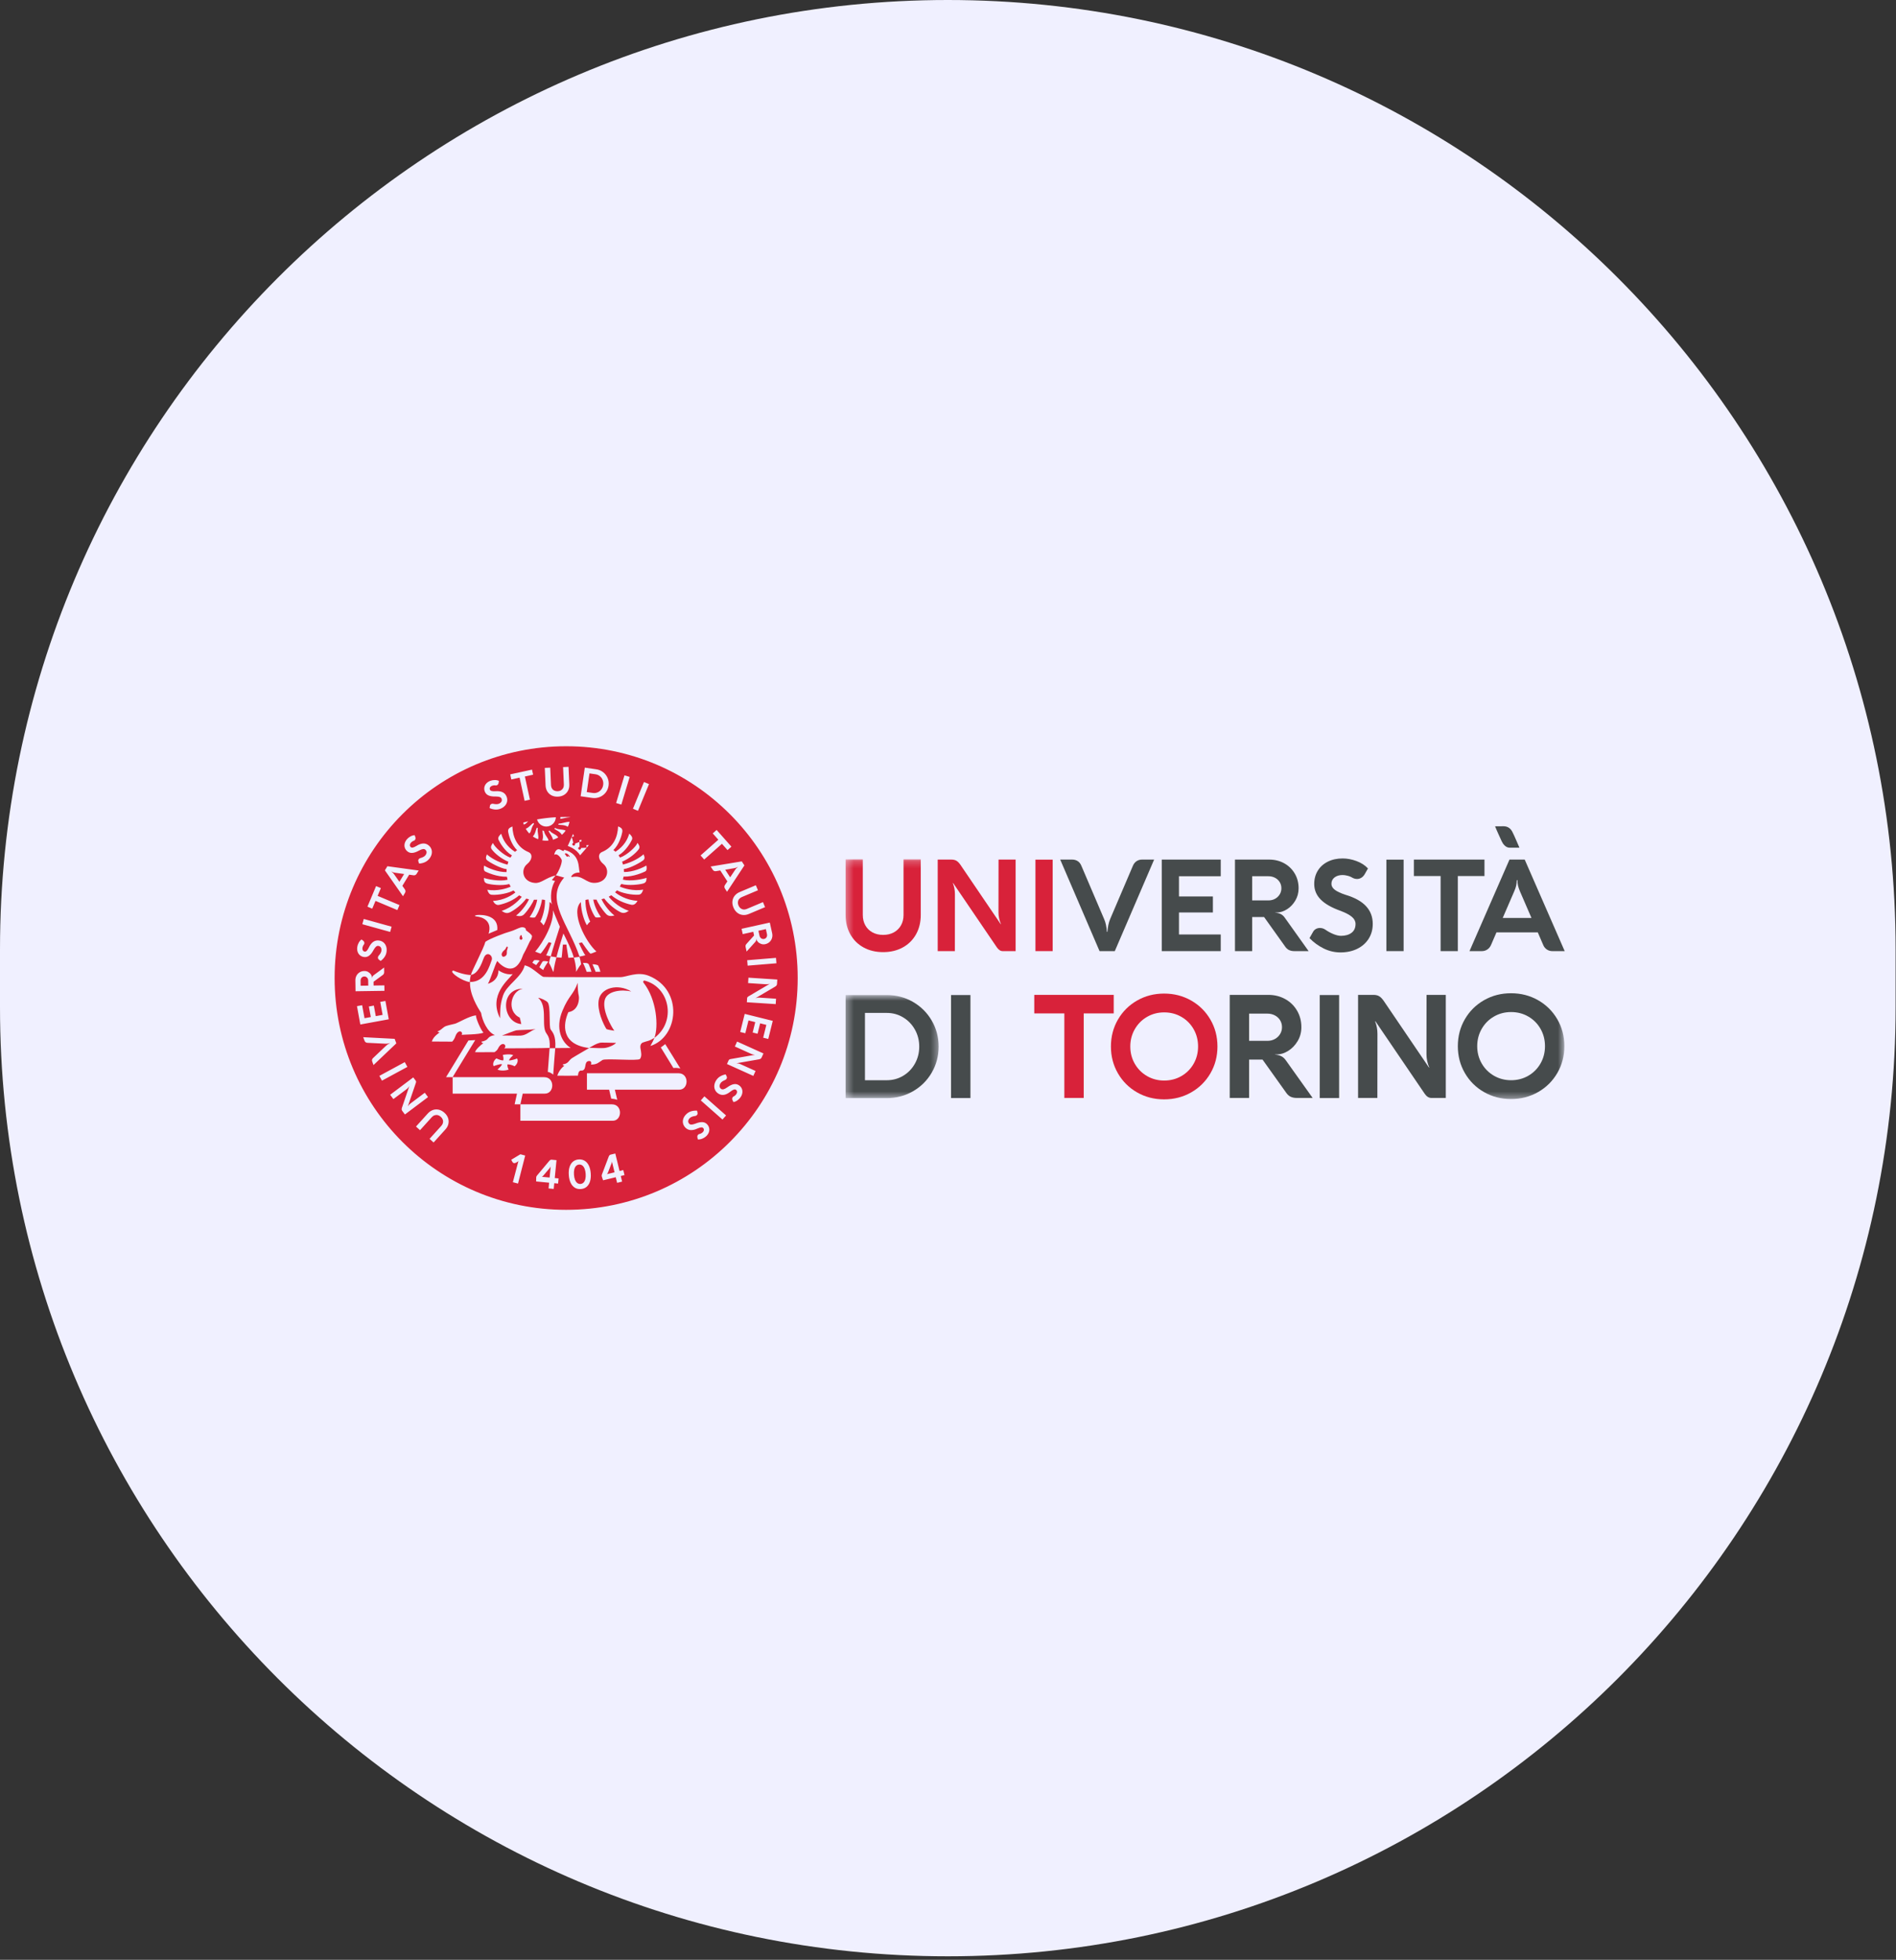 <svg width="272" height="281" viewBox="0 0 272 281" fill="none" xmlns="http://www.w3.org/2000/svg">
<rect x="0" y="0" width="272" height="281" fill="#333333" stroke="none"/>
<path d="M271.944 136.105C271.944 60.936 211.067 -2.66101e-06 135.972 -5.94353e-06C60.877 -9.22605e-06 0 60.936 0 136.105L0 144.395C0 219.564 60.877 280.5 135.972 280.5C211.067 280.5 271.944 219.564 271.944 144.395L271.944 136.105Z" fill="#F0F0FF"/>
<mask id="mask0_10097_80204" style="mask-type:alpha" maskUnits="userSpaceOnUse" x="0" y="0" width="272" height="281">
<path d="M271.944 136.105C271.944 60.936 211.067 -2.66101e-06 135.972 -5.94353e-06C60.877 -9.22605e-06 0 60.936 0 136.105L0 144.395C0 219.564 60.877 280.5 135.972 280.5C211.067 280.5 271.944 219.564 271.944 144.395L271.944 136.105Z" fill="#B5E2FA"/>
</mask>
<g mask="url(#mask0_10097_80204)">
<mask id="mask1_10097_80204" style="mask-type:alpha" maskUnits="userSpaceOnUse" x="121" y="142" width="14" height="16">
<path d="M121.327 142.672H134.658V157.45H121.327V142.672Z" fill="white"/>
</mask>
<g mask="url(#mask1_10097_80204)">
<path fill-rule="evenodd" clip-rule="evenodd" d="M129.572 154.247C130.283 153.822 130.844 153.24 131.256 152.502C131.668 151.764 131.874 150.952 131.874 150.066C131.874 149.18 131.668 148.368 131.256 147.63C130.844 146.892 130.283 146.309 129.572 145.88C128.861 145.45 128.077 145.236 127.219 145.236H124.088V154.886H127.219C128.077 154.886 128.861 154.673 129.572 154.247ZM121.308 142.672H127.219C128.585 142.672 129.836 143 130.973 143.655C132.109 144.311 133.007 145.203 133.666 146.333C134.325 147.462 134.654 148.707 134.654 150.066C134.654 151.425 134.325 152.67 133.666 153.799C133.007 154.929 132.109 155.819 130.973 156.472C129.836 157.124 128.585 157.45 127.219 157.45H121.308V142.672Z" fill="#464B4C"/>
</g>
<path fill-rule="evenodd" clip-rule="evenodd" d="M136.437 157.44H139.218V142.672H136.437V157.44Z" fill="#464B4C"/>
<path fill-rule="evenodd" clip-rule="evenodd" d="M148.375 142.648H159.775V145.305H155.47V157.426H152.69V145.305H148.375V142.648Z" fill="#D8223A"/>
<path fill-rule="evenodd" clip-rule="evenodd" d="M162.797 152.528C163.226 153.272 163.812 153.859 164.553 154.288C165.295 154.717 166.115 154.932 167.014 154.932C167.921 154.932 168.744 154.717 169.486 154.288C170.228 153.859 170.811 153.272 171.237 152.528C171.662 151.782 171.875 150.957 171.875 150.051C171.875 149.138 171.662 148.309 171.237 147.564C170.811 146.819 170.228 146.232 169.486 145.803C168.744 145.373 167.921 145.159 167.014 145.159C166.115 145.159 165.295 145.373 164.553 145.803C163.812 146.232 163.226 146.821 162.797 147.569C162.368 148.317 162.153 149.144 162.153 150.051C162.153 150.957 162.368 151.782 162.797 152.528ZM160.377 146.194C161.046 145.037 161.963 144.126 163.127 143.46C164.29 142.794 165.583 142.461 167.004 142.461C168.425 142.461 169.719 142.794 170.887 143.46C172.054 144.126 172.973 145.037 173.646 146.194C174.319 147.351 174.656 148.636 174.656 150.051C174.656 151.458 174.319 152.74 173.646 153.897C172.973 155.054 172.054 155.965 170.887 156.631C169.719 157.297 168.425 157.63 167.004 157.63C165.583 157.63 164.29 157.297 163.127 156.631C161.963 155.965 161.046 155.054 160.377 153.897C159.708 152.74 159.373 151.458 159.373 150.051C159.373 148.636 159.708 147.351 160.377 146.194Z" fill="#D8223A"/>
<path fill-rule="evenodd" clip-rule="evenodd" d="M179.198 149.239H181.835C182.219 149.239 182.569 149.153 182.885 148.982C183.2 148.81 183.451 148.575 183.637 148.276C183.822 147.977 183.915 147.646 183.915 147.282C183.915 146.905 183.822 146.569 183.637 146.273C183.451 145.978 183.199 145.748 182.88 145.583C182.56 145.418 182.205 145.336 181.814 145.336H179.198V149.239ZM176.417 157.426V142.648H181.947C182.833 142.648 183.637 142.846 184.357 143.24C185.078 143.635 185.648 144.186 186.067 144.893C186.486 145.601 186.695 146.397 186.695 147.282C186.695 148.01 186.518 148.671 186.165 149.265C185.811 149.859 185.365 150.326 184.826 150.665C184.287 151.005 183.757 151.179 183.235 151.186L182.905 151.196V151.216C183.283 151.244 183.595 151.324 183.843 151.458C184.09 151.592 184.299 151.787 184.471 152.04L188.312 157.426H186.016C185.686 157.426 185.394 157.366 185.14 157.246C184.886 157.126 184.652 156.901 184.44 156.572L181.124 151.927H179.198V157.426H176.417Z" fill="#464B4C"/>
<path fill-rule="evenodd" clip-rule="evenodd" d="M189.329 157.44H192.109V142.672H189.329V157.44Z" fill="#464B4C"/>
<path fill-rule="evenodd" clip-rule="evenodd" d="M207.413 142.648V157.426H205.333C204.976 157.426 204.656 157.22 204.375 156.809L197.32 146.438H197.269C197.496 147.001 197.609 147.602 197.609 148.24L197.598 157.426H194.828V142.648H197.032C197.362 142.648 197.634 142.712 197.851 142.839C198.067 142.966 198.285 143.188 198.505 143.503L205.003 153.07H205.044C204.776 152.452 204.643 151.817 204.643 151.165L204.653 142.648H207.413Z" fill="#464B4C"/>
<mask id="mask2_10097_80204" style="mask-type:alpha" maskUnits="userSpaceOnUse" x="121" y="123" width="104" height="35">
<path d="M121.327 123.219H224.43V157.588H121.327V123.219Z" fill="white"/>
</mask>
<g mask="url(#mask2_10097_80204)">
<path fill-rule="evenodd" clip-rule="evenodd" d="M212.565 152.481C212.994 153.225 213.579 153.812 214.321 154.242C215.062 154.67 215.882 154.885 216.782 154.885C217.688 154.885 218.512 154.67 219.253 154.242C219.995 153.812 220.578 153.225 221.004 152.481C221.43 151.736 221.643 150.91 221.643 150.004C221.643 149.091 221.43 148.262 221.004 147.517C220.578 146.772 219.995 146.185 219.253 145.756C218.512 145.327 217.688 145.112 216.782 145.112C215.882 145.112 215.062 145.327 214.321 145.756C213.579 146.185 212.994 146.774 212.565 147.522C212.136 148.27 211.921 149.097 211.921 150.004C211.921 150.91 212.136 151.736 212.565 152.481ZM210.145 146.147C210.814 144.99 211.731 144.079 212.894 143.413C214.058 142.747 215.35 142.414 216.772 142.414C218.193 142.414 219.487 142.747 220.654 143.413C221.821 144.079 222.741 144.99 223.414 146.147C224.087 147.304 224.423 148.59 224.423 150.004C224.423 151.411 224.087 152.693 223.414 153.85C222.741 155.007 221.821 155.919 220.654 156.584C219.487 157.25 218.193 157.583 216.772 157.583C215.35 157.583 214.058 157.25 212.894 156.584C211.731 155.919 210.814 155.007 210.145 153.85C209.475 152.693 209.141 151.411 209.141 150.004C209.141 148.59 209.475 147.304 210.145 146.147Z" fill="#464B4C"/>
<path fill-rule="evenodd" clip-rule="evenodd" d="M124.139 132.677C124.379 133.11 124.721 133.447 125.163 133.688C125.605 133.929 126.116 134.049 126.695 134.049C127.275 134.049 127.785 133.929 128.228 133.688C128.67 133.447 129.013 133.11 129.257 132.677C129.501 132.244 129.622 131.747 129.622 131.186V123.219H132.092V131.186C132.092 132.229 131.867 133.154 131.416 133.962C130.964 134.77 130.33 135.398 129.513 135.846C128.695 136.295 127.756 136.519 126.695 136.519C125.634 136.519 124.697 136.295 123.883 135.846C123.068 135.398 122.436 134.77 121.984 133.962C121.533 133.154 121.308 132.229 121.308 131.186V123.219H123.777V131.186C123.777 131.747 123.898 132.244 124.139 132.677Z" fill="#D8223A"/>
</g>
<path fill-rule="evenodd" clip-rule="evenodd" d="M145.702 123.25V136.376H143.854C143.537 136.376 143.254 136.194 143.003 135.827L136.738 126.616H136.692C136.893 127.116 136.994 127.65 136.994 128.217L136.985 136.376H134.524V123.25H136.482C136.774 123.25 137.017 123.306 137.209 123.419C137.401 123.532 137.595 123.729 137.79 124.009L143.562 132.507H143.598C143.36 131.958 143.241 131.394 143.241 130.815L143.251 123.25H145.702Z" fill="#D8223A"/>
<path fill-rule="evenodd" clip-rule="evenodd" d="M148.546 136.375H151.016V123.258H148.546V136.375Z" fill="#D8223A"/>
<path fill-rule="evenodd" clip-rule="evenodd" d="M165.572 123.25L159.928 136.376H157.742L152.098 123.25H153.818C154.123 123.25 154.388 123.325 154.613 123.474C154.839 123.623 155.01 123.838 155.126 124.119L158.4 131.784C158.62 132.278 158.751 132.888 158.794 133.614H158.867C158.922 132.888 159.053 132.278 159.26 131.784L162.535 124.119C162.657 123.838 162.831 123.623 163.056 123.474C163.282 123.325 163.544 123.25 163.843 123.25H165.572Z" fill="#464B4C"/>
<path fill-rule="evenodd" clip-rule="evenodd" d="M166.666 136.376V123.25H175.127V125.638H169.136V128.537H174.002V130.833H169.136V133.989H175.127V136.376H166.666Z" fill="#464B4C"/>
<path fill-rule="evenodd" clip-rule="evenodd" d="M179.639 129.104H181.98C182.322 129.104 182.633 129.028 182.913 128.876C183.194 128.723 183.416 128.514 183.581 128.249C183.746 127.984 183.828 127.69 183.828 127.366C183.828 127.031 183.746 126.732 183.581 126.47C183.416 126.208 183.193 126.003 182.909 125.857C182.625 125.711 182.31 125.638 181.962 125.638H179.639V129.104ZM177.169 136.376V123.25H182.081C182.868 123.25 183.581 123.425 184.222 123.776C184.862 124.127 185.368 124.616 185.74 125.244C186.112 125.872 186.298 126.579 186.298 127.366C186.298 128.013 186.141 128.599 185.827 129.127C185.513 129.655 185.116 130.069 184.638 130.371C184.159 130.673 183.688 130.827 183.225 130.833L182.932 130.842V130.86C183.267 130.885 183.545 130.957 183.764 131.075C183.983 131.194 184.169 131.367 184.322 131.592L187.734 136.376H185.694C185.402 136.376 185.142 136.323 184.917 136.217C184.691 136.11 184.483 135.91 184.295 135.617L181.349 131.492H179.639V136.376H177.169Z" fill="#464B4C"/>
<path fill-rule="evenodd" clip-rule="evenodd" d="M189.891 135.993C189.129 135.615 188.452 135.121 187.86 134.511L188.391 133.578C188.489 133.413 188.623 133.285 188.793 133.193C188.964 133.102 189.15 133.056 189.351 133.056C189.632 133.056 189.891 133.136 190.129 133.294C190.483 133.544 190.867 133.755 191.282 133.926C191.696 134.096 192.059 134.182 192.37 134.182C193.004 134.182 193.512 134.037 193.893 133.747C194.274 133.457 194.465 133.035 194.465 132.48C194.465 132.102 194.296 131.767 193.957 131.474C193.619 131.181 193.084 130.895 192.352 130.614C191.046 130.151 190.085 129.605 189.466 128.977C188.847 128.349 188.538 127.605 188.538 126.745C188.538 126.031 188.708 125.397 189.049 124.842C189.391 124.287 189.871 123.856 190.49 123.548C191.109 123.24 191.818 123.086 192.617 123.086C193.263 123.086 193.925 123.211 194.602 123.461C195.279 123.711 195.828 124.065 196.249 124.522L195.791 125.327C195.651 125.565 195.485 125.742 195.293 125.857C195.1 125.974 194.895 126.031 194.675 126.031C194.48 126.031 194.3 125.992 194.135 125.912C193.891 125.76 193.631 125.647 193.353 125.574C193.076 125.501 192.83 125.464 192.617 125.464C192.141 125.464 191.754 125.579 191.455 125.807C191.156 126.036 191.007 126.346 191.007 126.736C191.007 127.053 191.169 127.335 191.492 127.582C191.815 127.829 192.327 128.068 193.029 128.3C194.34 128.69 195.319 129.231 195.965 129.923C196.611 130.616 196.935 131.465 196.935 132.471C196.935 133.27 196.739 133.979 196.349 134.598C195.959 135.217 195.413 135.699 194.712 136.043C194.011 136.387 193.209 136.56 192.306 136.56C191.458 136.56 190.653 136.371 189.891 135.993Z" fill="#464B4C"/>
<path fill-rule="evenodd" clip-rule="evenodd" d="M198.893 136.375H201.362V123.258H198.893V136.375Z" fill="#464B4C"/>
<path fill-rule="evenodd" clip-rule="evenodd" d="M202.837 123.25H212.963V125.61H209.14V136.376H206.67V125.61H202.837V123.25Z" fill="#464B4C"/>
<path fill-rule="evenodd" clip-rule="evenodd" d="M219.705 131.62L218.058 127.815C217.924 127.497 217.83 127.22 217.775 126.982C217.72 126.744 217.692 126.482 217.692 126.196H217.601C217.595 126.488 217.564 126.754 217.509 126.991C217.455 127.229 217.36 127.504 217.225 127.815L215.579 131.62H219.705ZM224.471 136.376H222.705C222.412 136.376 222.148 136.299 221.914 136.143C221.679 135.988 221.503 135.77 221.388 135.489L220.61 133.687H214.683L213.905 135.489C213.783 135.77 213.605 135.988 213.37 136.143C213.135 136.299 212.871 136.376 212.579 136.376H210.813L216.549 123.25H218.735L224.471 136.376Z" fill="#464B4C"/>
<path fill-rule="evenodd" clip-rule="evenodd" d="M214.485 118.48C214.697 119.035 215.159 120.023 215.434 120.623C215.607 121.001 215.997 121.545 216.571 121.545C217.32 121.544 217.758 121.543 217.977 121.543C217.817 121.202 217.282 119.877 216.947 119.242C216.615 118.614 216.104 118.473 215.707 118.47C215.297 118.465 214.485 118.48 214.485 118.48Z" fill="#464B4C"/>
<path fill-rule="evenodd" clip-rule="evenodd" d="M52.746 140.29C52.696 140.202 52.629 140.133 52.545 140.082C52.46 140.031 52.367 140.006 52.264 140.008C52.159 140.009 52.065 140.037 51.983 140.09C51.9 140.143 51.837 140.215 51.792 140.305C51.747 140.396 51.725 140.496 51.727 140.606L51.738 141.339L52.833 141.323L52.822 140.584C52.821 140.476 52.795 140.378 52.746 140.29Z" fill="#D8223A"/>
<path fill-rule="evenodd" clip-rule="evenodd" d="M56.679 125.137C56.572 125.121 56.481 125.101 56.408 125.076C56.335 125.052 56.26 125.016 56.182 124.969L56.167 124.993C56.245 125.043 56.312 125.095 56.367 125.149C56.422 125.203 56.481 125.274 56.542 125.361L57.297 126.432L57.977 125.319L56.679 125.137Z" fill="#D8223A"/>
<path fill-rule="evenodd" clip-rule="evenodd" d="M109.097 134.45C109.163 134.527 109.243 134.581 109.336 134.613C109.429 134.646 109.526 134.652 109.625 134.629C109.729 134.606 109.815 134.561 109.885 134.492C109.955 134.423 110.002 134.34 110.028 134.243C110.054 134.145 110.055 134.043 110.031 133.936L109.872 133.219L108.803 133.456L108.963 134.178C108.986 134.283 109.031 134.374 109.097 134.45Z" fill="#D8223A"/>
<path fill-rule="evenodd" clip-rule="evenodd" d="M105.473 124.704C105.534 124.614 105.591 124.541 105.645 124.486C105.699 124.431 105.763 124.378 105.839 124.329L105.823 124.305C105.745 124.354 105.669 124.391 105.597 124.417C105.524 124.444 105.435 124.466 105.33 124.484L104.038 124.702L104.748 125.795L105.473 124.704Z" fill="#D8223A"/>
<path fill-rule="evenodd" clip-rule="evenodd" d="M86.063 111.291C85.883 111.143 85.674 111.052 85.436 111.017L84.566 110.891L84.176 113.57L85.045 113.697C85.283 113.732 85.51 113.705 85.724 113.615C85.939 113.525 86.118 113.387 86.262 113.198C86.407 113.01 86.497 112.793 86.533 112.547C86.569 112.301 86.544 112.067 86.46 111.845C86.375 111.624 86.243 111.439 86.063 111.291Z" fill="#D8223A"/>
<path fill-rule="evenodd" clip-rule="evenodd" d="M83.867 167.572C83.785 167.367 83.677 167.214 83.542 167.112C83.408 167.011 83.254 166.966 83.081 166.979C82.908 166.991 82.762 167.057 82.644 167.176C82.526 167.295 82.441 167.462 82.388 167.675C82.336 167.888 82.32 168.139 82.34 168.427C82.36 168.714 82.411 168.959 82.493 169.162C82.576 169.366 82.683 169.519 82.817 169.621C82.951 169.722 83.104 169.767 83.277 169.755C83.45 169.742 83.596 169.677 83.715 169.557C83.834 169.438 83.92 169.271 83.972 169.058C84.025 168.845 84.041 168.595 84.021 168.308C84.001 168.022 83.949 167.777 83.867 167.572Z" fill="#D8223A"/>
<path fill-rule="evenodd" clip-rule="evenodd" d="M78.883 167.455L77.923 168.585C77.895 168.617 77.862 168.647 77.825 168.674C77.787 168.701 77.752 168.72 77.721 168.73L78.848 168.84L79.004 167.234C78.992 167.27 78.975 167.309 78.952 167.351C78.928 167.394 78.906 167.428 78.883 167.455Z" fill="#D8223A"/>
<path fill-rule="evenodd" clip-rule="evenodd" d="M87.773 166.651C87.764 166.698 87.754 166.739 87.742 166.771L87.206 168.153C87.19 168.193 87.169 168.232 87.142 168.27C87.116 168.308 87.089 168.337 87.062 168.358L88.164 168.091L87.783 166.523C87.784 166.561 87.781 166.603 87.773 166.651Z" fill="#D8223A"/>
<path fill-rule="evenodd" clip-rule="evenodd" d="M88.127 147.788C87.699 147.201 86.321 144.808 86.776 143.313C87.157 142.064 89.182 141.843 90.559 142.157C88.642 140.985 86.181 141.622 85.89 143.406C85.646 144.895 86.558 146.877 87.01 147.561C87.362 147.687 87.845 147.725 88.127 147.788Z" fill="#D8223A"/>
<path fill-rule="evenodd" clip-rule="evenodd" d="M92.449 140.595C92.392 140.581 92.161 140.704 92.336 140.927C94.22 143.325 94.498 147.204 93.881 148.809C97.047 146.493 96.105 141.505 92.449 140.595Z" fill="#D8223A"/>
<path fill-rule="evenodd" clip-rule="evenodd" d="M86.637 150.275C87.189 150.241 88.058 149.895 88.381 149.53C87.794 149.537 86.201 149.448 86.033 149.521C85.486 149.671 85.12 149.904 84.517 150.247C84.744 150.213 85.874 150.322 86.637 150.275Z" fill="#D8223A"/>
<path fill-rule="evenodd" clip-rule="evenodd" d="M74.927 134.625C75.001 134.453 74.887 134.411 74.865 134.313C74.844 134.213 74.906 134.142 74.778 134.09C74.677 134.05 74.535 134.287 74.544 134.544C74.551 134.753 74.838 134.834 74.927 134.625Z" fill="#D8223A"/>
<path fill-rule="evenodd" clip-rule="evenodd" d="M74.667 148.492C75.58 148.44 76.011 147.808 76.842 147.562C75.887 147.68 74.373 147.676 74.057 147.734C73.789 147.783 72.487 148.301 72.016 148.485C72.445 148.455 74.32 148.513 74.667 148.492Z" fill="#D8223A"/>
<path fill-rule="evenodd" clip-rule="evenodd" d="M74.787 146.834C74.692 146.373 74.638 146.201 74.561 145.905C72.649 145.013 73.248 142.123 75 141.758C71.606 141.79 72.057 146.613 74.787 146.834Z" fill="#D8223A"/>
<path fill-rule="evenodd" clip-rule="evenodd" d="M72.673 136.875C72.745 136.703 72.695 136.463 72.714 136.347C72.76 136.082 72.943 135.806 72.788 135.736C72.631 135.666 72.609 135.992 72.447 136.143C72.312 136.267 71.727 136.714 72.074 137.123C72.204 137.277 72.575 137.112 72.673 136.875Z" fill="#D8223A"/>
<path fill-rule="evenodd" clip-rule="evenodd" d="M81.215 122.354C81.14 122.338 80.935 122.397 81.052 122.476C81.145 122.538 81.231 122.833 81.411 122.85C81.503 122.858 81.441 122.742 81.508 122.737C81.576 122.733 81.668 122.927 81.724 122.863C81.794 122.783 81.493 122.414 81.215 122.354Z" fill="#D8223A"/>
<path fill-rule="evenodd" clip-rule="evenodd" d="M111.402 141.292C111.363 141.35 111.297 141.407 111.204 141.463L108.408 143.11L108.407 143.122C108.585 143.058 108.765 143.032 108.948 143.043L111.332 143.2L111.283 143.973L107.144 143.706L107.182 143.123C107.188 143.023 107.251 142.938 107.372 142.866L110.404 141.078L110.405 141.064C110.243 141.117 110.072 141.138 109.894 141.126L107.321 140.957L107.371 140.181L111.51 140.449L111.47 141.066C111.464 141.158 111.442 141.234 111.402 141.292ZM110.216 148.969L109.484 148.787L109.94 146.95L109.051 146.729L108.68 148.221L107.976 148.046L108.347 146.554L107.379 146.314L106.923 148.151L106.191 147.969L106.836 145.374L110.861 146.375L110.216 148.969ZM109.27 151.611C109.232 151.696 109.184 151.758 109.127 151.799C109.07 151.839 108.988 151.87 108.882 151.89L105.684 152.448L105.68 152.459C105.868 152.462 106.046 152.5 106.213 152.576L108.391 153.561L108.073 154.267L104.292 152.562L104.532 152.03C104.573 151.939 104.663 151.881 104.8 151.856L108.267 151.248L108.273 151.235C108.103 151.228 107.936 151.187 107.773 151.114L105.424 150.051L105.744 149.342L109.525 151.047L109.27 151.611ZM106.497 156.688C106.467 156.904 106.381 157.117 106.238 157.325C106.123 157.494 105.973 157.644 105.787 157.777C105.601 157.909 105.411 157.989 105.217 158.017L105.088 157.754C105.051 157.676 105.034 157.601 105.039 157.53C105.043 157.459 105.064 157.395 105.103 157.338C105.138 157.287 105.18 157.247 105.23 157.218C105.314 157.182 105.389 157.134 105.458 157.074C105.527 157.015 105.58 156.957 105.618 156.902C105.703 156.778 105.742 156.656 105.735 156.537C105.729 156.419 105.675 156.325 105.573 156.255C105.49 156.198 105.388 156.191 105.266 156.231C105.144 156.271 104.99 156.362 104.804 156.504C104.469 156.777 104.154 156.935 103.858 156.981C103.562 157.026 103.283 156.959 103.02 156.78C102.812 156.638 102.662 156.461 102.57 156.248C102.478 156.036 102.449 155.808 102.484 155.564C102.519 155.319 102.617 155.079 102.778 154.844C102.929 154.623 103.121 154.446 103.356 154.315C103.591 154.183 103.84 154.094 104.105 154.049L104.253 154.353C104.279 154.408 104.289 154.466 104.282 154.527C104.275 154.588 104.254 154.645 104.218 154.697C104.168 154.77 104.102 154.824 104.018 154.858C103.89 154.905 103.766 154.968 103.648 155.046C103.529 155.124 103.442 155.203 103.387 155.284C103.274 155.45 103.221 155.608 103.229 155.759C103.237 155.91 103.313 156.035 103.458 156.134C103.556 156.201 103.674 156.217 103.811 156.181C103.948 156.145 104.118 156.056 104.321 155.915C104.675 155.657 104.988 155.503 105.263 155.454C105.537 155.404 105.786 155.456 106.01 155.609C106.197 155.736 106.332 155.894 106.416 156.082C106.5 156.27 106.527 156.472 106.497 156.688ZM103.645 160.523L100.537 157.782L101.053 157.196L104.162 159.938L103.645 160.523ZM101.674 162.395C101.592 162.598 101.457 162.782 101.268 162.95C101.115 163.085 100.932 163.194 100.72 163.277C100.507 163.359 100.303 163.391 100.108 163.37L100.048 163.084C100.031 162.998 100.033 162.922 100.054 162.854C100.076 162.787 100.112 162.73 100.164 162.684C100.21 162.643 100.261 162.615 100.317 162.599C100.406 162.584 100.492 162.556 100.573 162.515C100.654 162.474 100.72 162.432 100.77 162.387C100.882 162.288 100.95 162.179 100.973 162.063C100.996 161.946 100.966 161.841 100.884 161.749C100.818 161.674 100.721 161.641 100.593 161.65C100.465 161.66 100.293 161.71 100.079 161.802C99.687 161.985 99.342 162.061 99.044 162.033C98.746 162.004 98.492 161.871 98.281 161.633C98.114 161.444 98.012 161.236 97.974 161.007C97.937 160.779 97.965 160.551 98.059 160.323C98.153 160.094 98.306 159.886 98.52 159.697C98.721 159.519 98.951 159.395 99.21 159.325C99.47 159.255 99.733 159.23 100.001 159.251L100.071 159.582C100.082 159.642 100.077 159.7 100.056 159.758C100.035 159.815 100 159.865 99.953 159.907C99.886 159.966 99.808 160.001 99.719 160.013C99.583 160.028 99.448 160.059 99.314 160.105C99.18 160.152 99.077 160.208 99.003 160.273C98.853 160.405 98.763 160.546 98.734 160.694C98.704 160.843 98.747 160.983 98.864 161.114C98.943 161.203 99.053 161.247 99.194 161.246C99.336 161.244 99.522 161.2 99.754 161.113C100.16 160.949 100.502 160.877 100.78 160.896C101.058 160.915 101.287 161.026 101.467 161.23C101.616 161.399 101.709 161.584 101.744 161.787C101.78 161.99 101.756 162.193 101.674 162.395ZM88.209 156.245C88.249 156.412 88.493 157.433 88.55 157.697C88.266 157.582 87.885 157.542 87.684 157.524C87.614 157.239 87.416 156.37 87.388 156.245C85.55 156.245 84.201 156.245 84.201 156.245V153.887C84.201 153.887 96.166 153.887 97.342 153.887C98.891 153.887 98.833 156.245 97.437 156.245C96.796 156.245 91.866 156.245 88.209 156.245ZM89.249 169.422L88.53 169.597L88.335 168.794L86.515 169.235L86.331 168.673C86.321 168.64 86.317 168.601 86.319 168.556C86.321 168.511 86.329 168.467 86.343 168.426L87.332 165.822C87.356 165.757 87.39 165.7 87.435 165.652C87.48 165.603 87.523 165.573 87.567 165.563L88.271 165.392L88.88 167.9L89.416 167.77L89.591 168.489L89.054 168.619L89.249 169.422ZM84.641 169.408C84.538 169.735 84.373 169.991 84.148 170.177C83.922 170.363 83.647 170.467 83.322 170.49C82.998 170.513 82.711 170.449 82.463 170.296C82.214 170.144 82.016 169.913 81.868 169.604C81.719 169.294 81.629 168.921 81.599 168.482C81.567 168.042 81.603 167.658 81.707 167.33C81.81 167.002 81.974 166.745 82.198 166.558C82.423 166.371 82.697 166.266 83.022 166.243C83.347 166.22 83.634 166.286 83.883 166.439C84.133 166.592 84.332 166.824 84.48 167.134C84.629 167.444 84.718 167.819 84.749 168.26C84.781 168.698 84.744 169.08 84.641 169.408ZM74.652 160.701V158.343H73.828L74.167 156.807C70.254 156.807 64.936 156.807 64.936 156.807V154.449H63.988L67.199 149.185C67.582 149.162 67.683 149.155 68.175 149.13C67.796 149.747 64.898 154.478 64.936 154.449C64.936 154.449 76.901 154.449 78.077 154.449C79.625 154.449 79.567 156.807 78.171 156.807C77.869 156.807 76.614 156.807 74.989 156.807L74.652 158.343C74.652 158.343 86.617 158.343 87.793 158.343C89.341 158.343 89.284 160.701 87.887 160.701C86.854 160.701 74.652 160.701 74.652 160.701ZM80.064 169.704L79.515 169.651L79.435 170.473L78.699 170.402L78.778 169.579L76.914 169.399L76.925 168.807C76.927 168.773 76.936 168.734 76.952 168.693C76.969 168.651 76.99 168.612 77.017 168.578L78.806 166.443C78.85 166.389 78.901 166.347 78.959 166.316C79.017 166.284 79.069 166.271 79.113 166.275L79.835 166.345L79.586 168.914L80.135 168.967L80.064 169.704ZM74.315 169.702L73.575 169.508L74.379 166.45C74.338 166.511 74.292 166.555 74.243 166.581L73.99 166.724C73.891 166.776 73.798 166.79 73.71 166.767C73.626 166.745 73.561 166.692 73.513 166.608L73.342 166.291L74.652 165.502L75.345 165.685L74.315 169.702ZM64.324 161.152C64.259 161.437 64.115 161.701 63.894 161.946L62.205 163.813L61.627 163.289L63.316 161.422C63.434 161.291 63.511 161.149 63.547 160.996C63.582 160.844 63.574 160.692 63.521 160.542C63.468 160.392 63.374 160.256 63.239 160.133C63.103 160.01 62.958 159.93 62.803 159.893C62.648 159.855 62.497 159.862 62.348 159.912C62.199 159.961 62.065 160.052 61.946 160.183L60.257 162.05L59.678 161.527L61.367 159.66C61.588 159.415 61.837 159.246 62.114 159.153C62.391 159.059 62.673 159.046 62.96 159.115C63.246 159.183 63.514 159.329 63.762 159.554C64.011 159.779 64.183 160.03 64.279 160.308C64.374 160.585 64.389 160.867 64.324 161.152ZM57.719 159.302C57.664 159.227 57.632 159.155 57.624 159.085C57.616 159.016 57.629 158.929 57.663 158.827L58.715 155.756L58.708 155.747C58.614 155.911 58.495 156.048 58.348 156.158L56.435 157.591L55.97 156.972L59.286 154.481L59.637 154.948C59.697 155.028 59.705 155.135 59.66 155.267L58.521 158.598L58.53 158.61C58.618 158.464 58.734 158.337 58.877 158.229L60.94 156.683L61.407 157.305L58.091 159.796L57.719 159.302ZM54.425 154.262L58.071 152.289L58.442 152.976L54.797 154.948L54.425 154.262ZM53.396 152.2C53.363 152.109 53.356 152.023 53.375 151.94C53.395 151.856 53.44 151.782 53.51 151.717L55.424 149.907C55.546 149.788 55.712 149.682 55.923 149.59L55.914 149.568C55.694 149.631 55.498 149.659 55.33 149.652L52.699 149.521C52.602 149.516 52.52 149.488 52.451 149.437C52.382 149.387 52.331 149.317 52.298 149.229L52.109 148.716L56.617 148.951L56.857 149.599L53.584 152.71L53.396 152.2ZM51.211 144.265L51.953 144.13L52.294 145.992L53.195 145.827L52.918 144.315L53.632 144.184L53.909 145.697L54.89 145.518L54.549 143.655L55.291 143.52L55.772 146.149L51.692 146.896L51.211 144.265ZM50.983 140.576C50.979 140.327 51.031 140.101 51.139 139.897C51.246 139.693 51.399 139.531 51.596 139.411C51.792 139.29 52.015 139.228 52.263 139.225C52.468 139.222 52.654 139.268 52.822 139.365C52.99 139.462 53.123 139.585 53.221 139.735C53.318 139.885 53.369 140.033 53.373 140.179L53.377 140.272H53.383C53.389 140.166 53.41 140.078 53.447 140.008C53.484 139.938 53.537 139.878 53.608 139.829L55.103 138.729L55.113 139.373C55.114 139.466 55.098 139.548 55.066 139.62C55.033 139.692 54.971 139.758 54.879 139.819L53.59 140.769L53.598 141.309L55.141 141.287L55.152 142.067L51.005 142.128L50.983 140.576ZM51.255 135.774C51.284 135.572 51.354 135.371 51.463 135.17C51.572 134.97 51.708 134.815 51.87 134.704L52.101 134.884C52.169 134.939 52.216 134.999 52.244 135.064C52.271 135.13 52.28 135.197 52.27 135.266C52.261 135.327 52.24 135.381 52.208 135.429C52.149 135.498 52.102 135.574 52.066 135.658C52.03 135.741 52.008 135.816 51.998 135.883C51.976 136.032 51.994 136.158 52.052 136.262C52.11 136.366 52.2 136.427 52.322 136.444C52.421 136.459 52.516 136.422 52.608 136.332C52.7 136.242 52.799 136.093 52.903 135.884C53.086 135.492 53.3 135.211 53.546 135.041C53.792 134.871 54.072 134.809 54.387 134.855C54.636 134.891 54.849 134.985 55.025 135.136C55.2 135.286 55.326 135.479 55.401 135.714C55.477 135.949 55.494 136.207 55.452 136.489C55.413 136.754 55.318 136.997 55.164 137.218C55.011 137.439 54.826 137.628 54.608 137.785L54.34 137.577C54.294 137.538 54.26 137.49 54.239 137.433C54.218 137.375 54.212 137.315 54.221 137.252C54.234 137.165 54.271 137.087 54.332 137.02C54.426 136.921 54.51 136.811 54.582 136.689C54.654 136.567 54.698 136.458 54.712 136.36C54.741 136.162 54.719 135.997 54.646 135.864C54.573 135.732 54.45 135.653 54.276 135.627C54.158 135.61 54.045 135.648 53.938 135.74C53.831 135.832 53.717 135.986 53.596 136.202C53.391 136.589 53.176 136.864 52.952 137.029C52.727 137.194 52.48 137.257 52.211 137.217C51.988 137.184 51.798 137.102 51.64 136.97C51.482 136.837 51.369 136.667 51.301 136.46C51.234 136.252 51.218 136.023 51.255 135.774ZM52.187 131.764L56.181 132.871L55.972 133.623L51.978 132.516L52.187 131.764ZM53.954 127.05L54.641 127.339L54.173 128.453L57.309 129.771L57.007 130.49L53.871 129.172L53.402 130.289L52.714 130L53.954 127.05ZM55.576 124.202L60.06 124.817L59.769 125.293C59.721 125.372 59.656 125.43 59.576 125.468C59.495 125.506 59.407 125.517 59.313 125.502L58.699 125.415L57.723 127.013L58.081 127.52C58.136 127.599 58.166 127.683 58.169 127.772C58.172 127.861 58.15 127.945 58.102 128.023L57.811 128.5L55.216 124.792L55.576 124.202ZM58.062 120.922C58.117 120.711 58.227 120.51 58.393 120.32C58.527 120.166 58.694 120.034 58.895 119.925C59.094 119.816 59.293 119.759 59.489 119.753L59.586 120.029C59.613 120.112 59.621 120.188 59.609 120.258C59.596 120.328 59.567 120.389 59.522 120.441C59.481 120.488 59.435 120.522 59.381 120.545C59.294 120.572 59.214 120.61 59.138 120.661C59.063 120.712 59.004 120.763 58.96 120.814C58.861 120.927 58.808 121.043 58.8 121.162C58.792 121.28 58.835 121.38 58.928 121.461C59.004 121.527 59.105 121.547 59.23 121.521C59.356 121.496 59.52 121.424 59.72 121.304C60.086 121.073 60.418 120.953 60.717 120.942C61.016 120.932 61.285 121.031 61.525 121.24C61.715 121.406 61.843 121.6 61.91 121.821C61.976 122.043 61.977 122.273 61.914 122.511C61.851 122.75 61.725 122.976 61.538 123.191C61.362 123.393 61.15 123.546 60.901 123.649C60.653 123.752 60.395 123.811 60.127 123.825L60.015 123.505C59.996 123.447 59.993 123.389 60.007 123.329C60.02 123.27 60.048 123.216 60.09 123.168C60.148 123.101 60.221 123.056 60.308 123.032C60.441 123 60.571 122.952 60.698 122.888C60.824 122.825 60.92 122.756 60.985 122.682C61.116 122.531 61.187 122.381 61.197 122.229C61.208 122.078 61.146 121.946 61.014 121.83C60.924 121.752 60.809 121.722 60.669 121.742C60.529 121.762 60.35 121.83 60.131 121.946C59.75 122.161 59.42 122.277 59.142 122.293C58.864 122.311 58.622 122.23 58.417 122.051C58.248 121.903 58.132 121.731 58.071 121.534C58.01 121.338 58.007 121.134 58.062 120.922ZM63.043 148.001C62.939 147.996 62.804 148.022 62.797 147.851C63.097 147.832 63.465 147.418 63.741 147.236C64.061 147.025 64.824 146.915 65.286 146.782C65.748 146.65 67.326 145.679 68.279 145.582C68.258 146.027 68.975 147.675 69.362 148.072C68.663 148.35 66.418 148.342 66.212 148.379C66.511 148.022 65.863 147.464 65.406 148.397C65.279 148.655 65.257 148.948 64.866 149.355C64.478 149.355 62.569 149.331 61.953 149.34C62.18 148.508 63.161 148.047 63.043 148.001ZM64.903 139.225C64.944 139.19 65.012 139.154 65.055 139.173C65.512 139.374 66.619 139.77 67.554 139.803C67.453 140.124 67.401 140.606 67.406 140.818C66.261 140.652 64.609 139.482 64.903 139.225ZM72.968 153.359C72.413 153.575 71.561 153.508 71.379 153.347C71.584 153.154 72.038 152.75 71.996 152.583C71.692 152.544 70.986 152.801 70.817 152.868C70.647 152.508 70.829 152.048 71.214 151.755C71.544 151.907 71.984 152.077 72.188 152.04C72.291 151.762 72.168 151.403 72.131 151.27C72.284 151.196 73.305 151.092 73.628 151.301C73.49 151.428 73.038 151.807 73.025 152.056C73.276 152.06 73.865 151.907 74.181 151.769C74.387 152.103 74.2 152.592 73.822 152.887C73.565 152.73 73.063 152.598 72.8 152.617C72.761 152.887 72.861 153.127 72.968 153.359ZM79.655 150.292C79.655 150.292 79.367 153.834 79.362 154.086C79.121 153.865 78.86 153.745 78.587 153.687C78.607 153.392 78.846 150.303 78.846 150.303L79.655 150.292ZM97.599 153.204C97.226 153.108 96.918 153.102 96.609 153.136C96.379 152.777 95.007 150.535 94.797 150.179C95.007 150.059 95.432 149.705 95.432 149.705C95.677 150.062 97.388 152.875 97.599 153.204ZM69.636 135.037C70.26 134.589 72.436 133.756 73.258 133.54C73.686 133.427 74.284 133.098 74.717 132.973C74.99 132.895 75.265 132.981 75.41 133.146C75.456 133.198 75.412 133.358 75.481 133.41C75.547 133.46 76.364 134.033 76.327 134.256C76.242 134.762 76.098 134.806 75.995 135.005C75.745 135.49 75.537 136.033 75.064 136.869C73.884 140.329 71.837 138.409 71.335 137.79C71.034 138.274 70.398 140.351 69.998 141.06C71.326 140.637 71.503 139.67 71.515 139.11C71.679 139.274 72.63 139.841 73.55 139.67C72.978 140.458 70.034 142.669 71.742 145.998C71.785 145.016 71.675 144.223 72.163 142.755C72.688 141.176 74.824 140.175 75.281 138.404C75.281 138.404 75.402 138.44 75.646 138.527C76.465 138.819 77.633 140.026 77.986 140.07C78.444 140.126 88.233 140.092 88.983 140.105C89.865 140.121 91.412 139.234 93.106 139.925C98.061 141.945 97.361 148.68 93.307 149.976C93.55 149.532 93.77 149.114 93.88 148.803C93.068 149.329 92.866 149.229 92.194 149.49C92.021 149.557 91.803 149.826 91.879 150.291C91.969 150.84 92.126 151.414 91.81 151.836C91.557 152.154 86.862 151.725 86.434 151.986C85.865 152.334 85.695 152.639 84.782 152.645C84.846 152.484 84.885 152.095 84.477 152.134C83.746 152.204 84.196 153.257 83.597 153.479C83.456 153.531 83.347 153.475 83.266 153.507C82.967 153.625 82.944 153.991 82.913 154.226C82.735 154.243 80.225 154.249 79.95 154.233C80.231 153.377 80.817 152.892 80.97 152.817C80.848 152.778 80.774 152.82 80.746 152.61C81.563 152.51 81.573 152.044 82.053 151.724C82.343 151.531 82.726 151.328 83.137 151.075C83.517 150.843 84.168 150.47 84.52 150.268C80.436 149.763 80.77 146.835 81.536 145.127C83.046 144.889 83.13 143.184 83.031 142.784C82.931 142.384 82.876 141.718 82.874 140.919C82.237 142.694 81.633 142.663 80.696 144.908C79.614 147.5 80.579 149.47 81.877 150.259L79.661 150.277C79.772 148.424 79.261 148.013 79.002 147.613C78.715 147.17 79.028 144.37 78.583 143.736C78.407 143.485 77.543 143.074 77.207 143.073C78.522 144.195 77.74 146.671 78.236 147.89C78.448 148.409 78.953 148.56 78.861 150.252C78.316 150.303 72.639 150.307 72.337 150.315C72.84 149.902 72.037 149.157 71.461 150.311C71.343 150.547 71.272 150.627 70.948 150.863C70.648 150.841 68.415 150.895 68.153 150.859C68.209 150.525 68.98 149.798 69.347 149.575C69.272 149.503 69.051 149.607 69.104 149.335C69.224 149.335 69.425 149.298 69.746 149.123C70.066 148.949 70.043 148.549 70.997 148.417C69.914 147.989 69.188 146.315 69.014 145.221C68.533 144.473 67.343 142.55 67.43 140.8C69.681 140.822 70.263 138.35 70.534 137.676C70.791 137.034 69.813 136.243 69.388 137.393C69.078 138.233 68.537 139.649 67.556 139.784C67.634 139.295 69.407 135.97 69.636 135.037ZM68.45 131.199C69.214 131.125 71.547 131.242 71.34 133.35C70.416 133.728 70.094 133.885 70.094 133.885C70.652 132.039 69.25 131.489 68.35 131.405C68.03 131.375 68.075 131.235 68.45 131.199ZM69.462 124.115C69.973 124.44 71.401 125.071 72.666 125.042C72.671 124.93 72.67 124.774 72.69 124.629C71.687 124.49 70.186 123.599 69.916 123.378C69.642 123.154 69.683 122.917 69.852 122.507C70.387 122.971 71.338 123.599 72.803 123.98C72.831 123.88 72.902 123.654 72.934 123.565C71.904 123.132 70.991 122.376 70.552 121.791C70.266 121.409 70.596 121.077 70.715 120.87C70.942 121.433 72.247 122.638 73.226 122.973C73.301 122.845 73.35 122.779 73.443 122.648C72.425 122.069 71.689 120.792 71.524 120.424C71.36 120.055 71.674 119.761 71.904 119.543C72.142 120.325 72.594 121.306 73.888 122.142C74.012 121.99 74.091 122.003 74.18 121.887C73.359 121.139 72.975 119.744 72.906 119.308C72.826 118.793 73.138 118.671 73.507 118.5C73.561 119.974 74.138 121.474 75.809 122.173C76.464 122.447 76.354 123.307 75.632 123.884C74.63 124.683 74.976 126.461 76.737 126.599C77.657 126.672 78.29 125.849 79.708 125.52C79.538 125.688 79.449 125.889 79.165 126.178C79.272 126.218 79.449 126.294 79.628 126.294C78.775 127.763 79.093 129.334 79.174 129.7C79.06 129.438 78.943 129.377 78.844 129.36C78.828 130.738 78.332 132.138 77.978 132.68C77.837 132.485 77.734 132.334 77.508 132.159C77.832 131.559 78.215 130.279 78.191 129.058C78.143 129.039 77.979 128.987 77.749 128.979C77.638 129.899 77.175 130.967 76.786 131.502C76.725 131.59 76.37 131.593 75.977 131.513C76.387 130.942 76.913 129.945 77.07 128.997C76.904 129.016 76.794 129.006 76.59 129.011C76.485 129.37 75.821 130.437 75.215 131.07C74.982 131.314 74.685 131.438 74.037 131.283C75.029 130.503 75.707 129.354 75.893 128.946C75.785 128.922 75.711 128.906 75.495 128.846C74.815 129.749 73.845 130.47 73.177 130.8C72.74 131.015 72.403 130.909 71.969 130.605C73.646 130.064 74.689 128.798 74.852 128.589C74.737 128.531 74.672 128.485 74.482 128.375C73.669 129.077 72.602 129.529 71.606 129.742C71.135 129.843 70.837 129.409 70.724 129.173C72.362 129.095 73.527 128.29 73.943 127.955C73.862 127.888 73.753 127.766 73.665 127.671C73.006 128.057 71.515 128.37 70.549 128.296C70.121 128.263 70.012 127.844 69.905 127.578C71.392 127.816 72.724 127.377 73.265 127.128C73.198 127.016 73.103 126.849 73.058 126.758C71.979 127.048 70.423 126.84 69.916 126.695C69.437 126.559 69.448 126.252 69.426 125.88C69.916 126.063 71.67 126.422 72.818 126.138C72.8 126.07 72.728 125.748 72.721 125.708C71.253 125.74 69.886 125.087 69.612 124.96C69.337 124.833 69.395 124.264 69.462 124.115ZM69.487 112.881C69.525 112.679 69.617 112.497 69.765 112.335C69.912 112.174 70.103 112.048 70.339 111.957C70.529 111.884 70.739 111.845 70.967 111.842C71.195 111.839 71.397 111.88 71.573 111.967L71.529 112.257C71.515 112.343 71.486 112.414 71.443 112.47C71.399 112.526 71.345 112.566 71.281 112.591C71.223 112.613 71.165 112.622 71.108 112.618C71.019 112.601 70.929 112.597 70.839 112.607C70.749 112.617 70.672 112.634 70.609 112.658C70.469 112.712 70.368 112.79 70.306 112.892C70.244 112.993 70.235 113.101 70.28 113.216C70.316 113.31 70.395 113.375 70.519 113.411C70.642 113.446 70.82 113.459 71.053 113.447C71.484 113.413 71.835 113.461 72.104 113.592C72.373 113.722 72.565 113.935 72.68 114.232C72.77 114.468 72.794 114.699 72.749 114.926C72.704 115.153 72.598 115.357 72.431 115.538C72.263 115.719 72.047 115.861 71.781 115.964C71.531 116.061 71.272 116.097 71.004 116.072C70.736 116.047 70.481 115.979 70.237 115.866L70.287 115.531C70.297 115.471 70.322 115.418 70.362 115.372C70.402 115.325 70.451 115.291 70.511 115.268C70.594 115.236 70.679 115.23 70.767 115.249C70.9 115.283 71.037 115.301 71.179 115.304C71.32 115.307 71.437 115.291 71.529 115.256C71.716 115.184 71.849 115.083 71.928 114.954C72.008 114.826 72.016 114.68 71.953 114.516C71.909 114.405 71.821 114.325 71.689 114.277C71.555 114.229 71.365 114.206 71.117 114.206C70.68 114.218 70.334 114.167 70.081 114.052C69.826 113.938 69.651 113.754 69.553 113.5C69.471 113.29 69.45 113.083 69.487 112.881ZM76.322 110.351L76.481 111.079L75.3 111.336L76.024 114.66L75.261 114.826L74.538 111.502L73.355 111.76L73.196 111.031L76.322 110.351ZM75.15 118.238C75.117 118.141 75.088 118.043 75.063 117.943C75.299 117.878 75.538 117.818 75.777 117.762C75.651 117.893 75.403 118.169 75.15 118.238ZM76.609 118.135C76.15 118.721 76.274 119.228 75.938 119.493C75.934 119.496 75.93 119.498 75.926 119.501C75.731 119.299 75.562 119.075 75.421 118.83C75.94 118.635 76.161 118.192 76.539 118C76.561 118.046 76.584 118.091 76.609 118.135ZM77.151 118.754C77.046 119.323 77.346 119.902 77.191 120.329C76.921 120.229 76.667 120.096 76.434 119.934C76.826 119.555 76.844 118.975 77.031 118.656C77.07 118.69 77.11 118.723 77.151 118.754ZM77.822 119.077C77.902 119.101 77.947 119.122 78.031 119.136C78.169 119.809 78.649 120.108 78.687 120.525C78.583 120.535 78.477 120.541 78.37 120.541C78.178 120.541 77.991 120.524 77.807 120.493C77.995 119.964 77.834 119.508 77.822 119.077ZM79.743 117.177C79.721 117.917 79.116 118.511 78.37 118.511C77.735 118.511 77.202 118.079 77.044 117.494C77.927 117.336 78.828 117.23 79.743 117.177ZM78.935 110.069L79.047 112.584C79.055 112.761 79.1 112.916 79.182 113.05C79.264 113.183 79.377 113.285 79.52 113.354C79.663 113.424 79.826 113.455 80.008 113.447C80.191 113.439 80.351 113.394 80.487 113.311C80.623 113.229 80.727 113.118 80.798 112.978C80.868 112.838 80.9 112.679 80.892 112.502L80.78 109.987L81.56 109.952L81.672 112.467C81.686 112.796 81.628 113.091 81.497 113.353C81.366 113.614 81.175 113.822 80.923 113.974C80.671 114.127 80.378 114.211 80.043 114.227C79.708 114.241 79.409 114.184 79.146 114.054C78.883 113.924 78.674 113.734 78.52 113.486C78.366 113.237 78.282 112.948 78.268 112.619L78.156 110.104L78.935 110.069ZM81.773 117.176C81.255 117.202 80.621 117.405 80.378 117.405C80.389 117.321 80.397 117.235 80.398 117.148C80.628 117.141 80.858 117.136 81.09 117.136C81.319 117.136 81.547 117.141 81.774 117.148C81.774 117.157 81.773 117.166 81.773 117.176ZM82.215 119.568L82.347 119.904L82.018 120.019C82.018 120.019 82.188 120.515 82.242 120.848C81.782 121.143 82.54 121.527 82.51 120.952C82.59 120.913 83.127 120.725 83.127 120.725L83.136 120.463L83.404 120.397L83.398 120.653L83.127 120.725C83.127 120.725 83.14 121.212 83.14 121.417C82.634 121.626 83.272 122.14 83.366 121.588C83.446 121.592 84.16 121.549 84.16 121.549L84.129 121.181C84.129 121.181 84.466 121.17 84.478 121.17C84.491 121.17 83.475 122.359 83.22 122.637C82.664 121.684 81.507 121.322 81.452 121.296C81.493 121.214 81.806 120.502 82.018 120.019C82.13 119.761 82.215 119.568 82.215 119.568ZM83.896 110.065L85.538 110.304C85.917 110.359 86.251 110.501 86.54 110.729C86.829 110.957 87.042 111.241 87.18 111.582C87.317 111.922 87.358 112.281 87.303 112.658C87.248 113.036 87.106 113.368 86.877 113.655C86.649 113.942 86.363 114.153 86.021 114.288C85.68 114.423 85.319 114.463 84.939 114.408L83.298 114.169L83.896 110.065ZM80.085 120.077C79.849 120.215 79.594 120.325 79.326 120.404C79.239 119.86 78.805 119.491 78.699 119.136C78.754 119.126 78.809 119.115 78.863 119.102C79.154 119.548 79.831 119.603 80.085 120.077ZM80.076 118.23C80.106 118.184 80.134 118.137 80.16 118.089C80.648 118.089 81.15 117.834 81.703 117.834C81.651 118.081 81.572 118.318 81.471 118.542C80.876 118.203 80.378 118.337 80.076 118.23ZM81.15 119.1C80.995 119.319 80.815 119.519 80.613 119.696C80.269 119.172 79.82 119.076 79.504 118.818C79.534 118.798 79.613 118.736 79.642 118.715C80.129 119.005 80.788 118.879 81.15 119.1ZM78.986 137.138C78.995 137.139 79.011 137.141 79.03 137.144C79.03 137.142 79.032 137.139 79.032 137.138C79.109 137.151 79.558 137.207 79.825 137.261C79.737 137.601 79.49 138.577 79.402 139.352C79.399 139.336 79.386 139.3 79.368 139.252C79.364 139.286 79.359 139.32 79.356 139.352C79.332 139.23 78.846 138.154 78.759 138.062C78.782 137.958 78.949 137.204 78.986 137.138ZM78.344 136.976C78.433 136.927 79.029 135.402 79.112 135.207C78.933 135.167 78.823 135.109 78.718 135.094C78.635 135.213 77.804 136.537 77.546 136.733C77.32 136.657 77.042 136.559 76.762 136.427C76.939 136.375 79.451 133.125 79.337 130.519C79.451 130.874 80.314 132.881 80.314 132.881C80.314 132.881 79.072 136.752 79.026 137.11C78.77 137.084 78.506 137.018 78.344 136.976ZM76.921 138.381C76.817 138.312 76.428 138.09 76.366 138.036C76.431 137.958 76.505 137.812 76.614 137.695C76.676 137.628 77.182 137.645 77.431 137.746C77.287 137.872 77.028 138.245 76.921 138.381ZM77.866 137.849C77.966 137.753 78.561 137.821 78.647 137.893C78.447 138.149 77.972 138.896 77.937 139.093C77.732 138.966 77.467 138.757 77.375 138.68C77.435 138.568 77.753 137.957 77.866 137.849ZM80.757 135.431C80.716 135.606 80.623 137.203 80.562 137.326C80.416 137.315 80.031 137.29 79.825 137.262C80.031 136.359 80.824 133.845 80.824 133.845C80.824 133.845 81.989 136.076 82.316 137.284C82.162 137.299 81.617 137.342 81.544 137.336C81.534 137.247 81.236 135.531 81.258 135.431C81.065 135.441 80.851 135.431 80.757 135.431ZM82.316 137.306C82.625 137.264 83.024 137.206 83.123 137.19C83.216 137.374 83.355 138.162 83.37 138.263C83.125 138.477 82.677 139.336 82.633 139.336C82.711 138.78 82.416 137.493 82.316 137.306ZM84.845 139.336C84.753 139.336 84.303 139.346 84.168 139.342C84.145 139.256 83.838 138.438 83.631 138.075C83.733 138.067 84.358 138.011 84.472 138.289C84.56 138.506 84.816 139.136 84.845 139.336ZM86.14 139.332C85.979 139.33 85.55 139.335 85.438 139.336C85.445 139.275 85.033 138.332 84.999 138.265C85.197 138.239 85.753 138.322 85.831 138.467C85.91 138.612 86.111 139.189 86.14 139.332ZM88.672 118.486C89.041 118.658 89.354 118.779 89.273 119.294C89.204 119.731 88.82 121.126 87.999 121.873C88.088 121.989 88.167 121.976 88.291 122.128C89.585 121.292 90.037 120.311 90.275 119.53C90.506 119.748 90.82 120.041 90.655 120.41C90.49 120.778 89.754 122.055 88.736 122.634C88.829 122.766 88.879 122.831 88.954 122.96C89.932 122.624 91.237 121.42 91.464 120.856C91.583 121.063 91.913 121.395 91.627 121.777C91.188 122.363 90.275 123.118 89.245 123.551C89.277 123.641 89.349 123.866 89.376 123.966C90.841 123.585 91.792 122.957 92.327 122.493C92.497 122.904 92.537 123.14 92.263 123.364C91.993 123.585 90.492 124.476 89.489 124.615C89.509 124.76 89.508 124.916 89.513 125.029C90.779 125.057 92.207 124.426 92.718 124.101C92.784 124.25 92.842 124.819 92.567 124.946C92.293 125.073 90.926 125.726 89.458 125.694C89.451 125.734 89.379 126.056 89.361 126.125C90.51 126.408 92.263 126.049 92.753 125.866C92.731 126.238 92.742 126.545 92.263 126.681C91.757 126.826 90.2 127.034 89.122 126.744C89.076 126.835 88.981 127.002 88.915 127.114C89.455 127.363 90.787 127.803 92.274 127.564C92.168 127.83 92.058 128.249 91.63 128.282C90.665 128.356 89.174 128.043 88.514 127.657C88.426 127.752 88.318 127.874 88.236 127.941C88.653 128.276 89.817 129.081 91.456 129.159C91.342 129.395 91.044 129.829 90.573 129.728C89.578 129.515 88.51 129.063 87.697 128.361C87.508 128.471 87.442 128.518 87.328 128.575C87.491 128.784 88.534 130.05 90.21 130.591C89.775 130.895 89.439 131.001 89.002 130.786C88.334 130.457 87.364 129.736 86.684 128.832C86.469 128.893 86.394 128.908 86.286 128.932C86.473 129.34 87.15 130.489 88.143 131.269C87.495 131.424 87.197 131.301 86.964 131.057C86.358 130.423 85.694 129.356 85.589 128.997C85.385 128.992 85.275 129.002 85.11 128.984C85.266 129.931 85.793 130.928 86.202 131.499C85.809 131.579 85.454 131.576 85.393 131.488C85.004 130.953 84.541 129.885 84.43 128.965C84.2 128.973 84.037 129.025 83.988 129.044C83.965 130.265 84.347 131.545 84.672 132.145C84.446 132.32 84.343 132.471 84.201 132.667C83.848 132.124 83.351 130.724 83.335 129.346C81.804 130.791 84.013 135.055 85.56 136.432C85.187 136.566 84.976 136.687 84.727 136.743C84.469 136.619 83.567 135.222 83.484 135.126C83.263 135.183 83.206 135.179 83.049 135.226C83.134 135.437 83.785 136.791 83.972 136.958C83.841 137.018 83.34 137.127 83.134 137.155C81.603 132.544 78.156 129.14 80.862 125.913C80.888 125.883 80.912 125.856 80.936 125.828C80.92 125.825 80.905 125.821 80.891 125.818C80.597 125.74 79.917 125.547 79.725 125.493C79.906 125.421 80.677 123.883 80.587 123.321C80.558 123.145 79.996 122.254 79.514 122.562C79.485 122.581 79.644 121.804 80.102 121.767C80.383 121.743 80.624 121.993 80.796 122.009C80.95 122.023 80.905 121.947 80.914 121.853C80.957 121.83 80.974 121.847 81.002 121.855C83.308 122.499 82.944 124.428 83.162 125.103C82.433 125.095 82.122 125.397 81.971 125.623C81.983 125.706 81.982 125.772 81.982 125.772C83.639 125.365 83.987 126.7 85.442 126.586C87.203 126.447 87.549 124.67 86.547 123.87C85.825 123.293 85.716 122.433 86.37 122.159C88.041 121.46 88.618 119.96 88.672 118.486ZM89.587 111.172L90.334 111.397L89.137 115.365L88.39 115.139L89.587 111.172ZM92.385 112.127L93.106 112.425L91.525 116.256L90.804 115.958L92.385 112.127ZM102.25 119.496L102.808 119.001L104.929 121.397L104.371 121.891L103.57 120.987L101.023 123.242L100.505 122.657L103.053 120.402L102.25 119.496ZM106.792 124.086L104.299 127.864L103.995 127.396C103.945 127.319 103.92 127.235 103.921 127.146C103.922 127.057 103.95 126.973 104.004 126.894L104.348 126.378L103.329 124.807L102.717 124.911C102.622 124.927 102.534 124.917 102.452 124.882C102.37 124.846 102.304 124.79 102.254 124.712L101.951 124.244L106.416 123.507L106.792 124.086ZM108.737 127.648L106.417 128.626C106.254 128.695 106.124 128.791 106.028 128.914C105.931 129.037 105.875 129.178 105.859 129.336C105.843 129.495 105.871 129.658 105.942 129.827C106.013 129.995 106.111 130.129 106.235 130.228C106.36 130.328 106.5 130.386 106.656 130.404C106.812 130.422 106.972 130.396 107.135 130.327L109.454 129.349L109.758 130.069L107.438 131.046C107.134 131.174 106.837 131.222 106.547 131.19C106.256 131.158 105.995 131.05 105.765 130.868C105.534 130.685 105.353 130.439 105.223 130.13C105.093 129.821 105.043 129.52 105.073 129.228C105.104 128.936 105.209 128.675 105.389 128.444C105.569 128.214 105.811 128.034 106.114 127.906L108.434 126.929L108.737 127.648ZM110.771 133.794C110.825 134.036 110.82 134.269 110.755 134.49C110.691 134.711 110.574 134.901 110.406 135.059C110.238 135.216 110.033 135.322 109.79 135.376C109.59 135.42 109.398 135.412 109.214 135.351C109.03 135.29 108.875 135.196 108.749 135.069C108.623 134.942 108.544 134.807 108.51 134.665L108.487 134.575L108.482 134.576C108.497 134.681 108.494 134.772 108.472 134.848C108.451 134.924 108.41 134.993 108.351 135.055L107.109 136.435L106.969 135.806C106.949 135.715 106.948 135.632 106.965 135.555C106.983 135.478 107.03 135.4 107.108 135.322L108.179 134.131L108.062 133.604L106.555 133.938L106.386 133.176L110.436 132.279L110.771 133.794ZM111.386 138.118L107.255 138.458L107.192 137.68L111.322 137.341L111.386 138.118ZM81.221 107C62.876 107 48.004 121.88 48.004 140.234C48.004 158.589 62.876 173.469 81.221 173.469C99.566 173.469 114.437 158.589 114.437 140.234C114.437 121.88 99.566 107 81.221 107Z" fill="#D8223A"/>
</g>
</svg>
